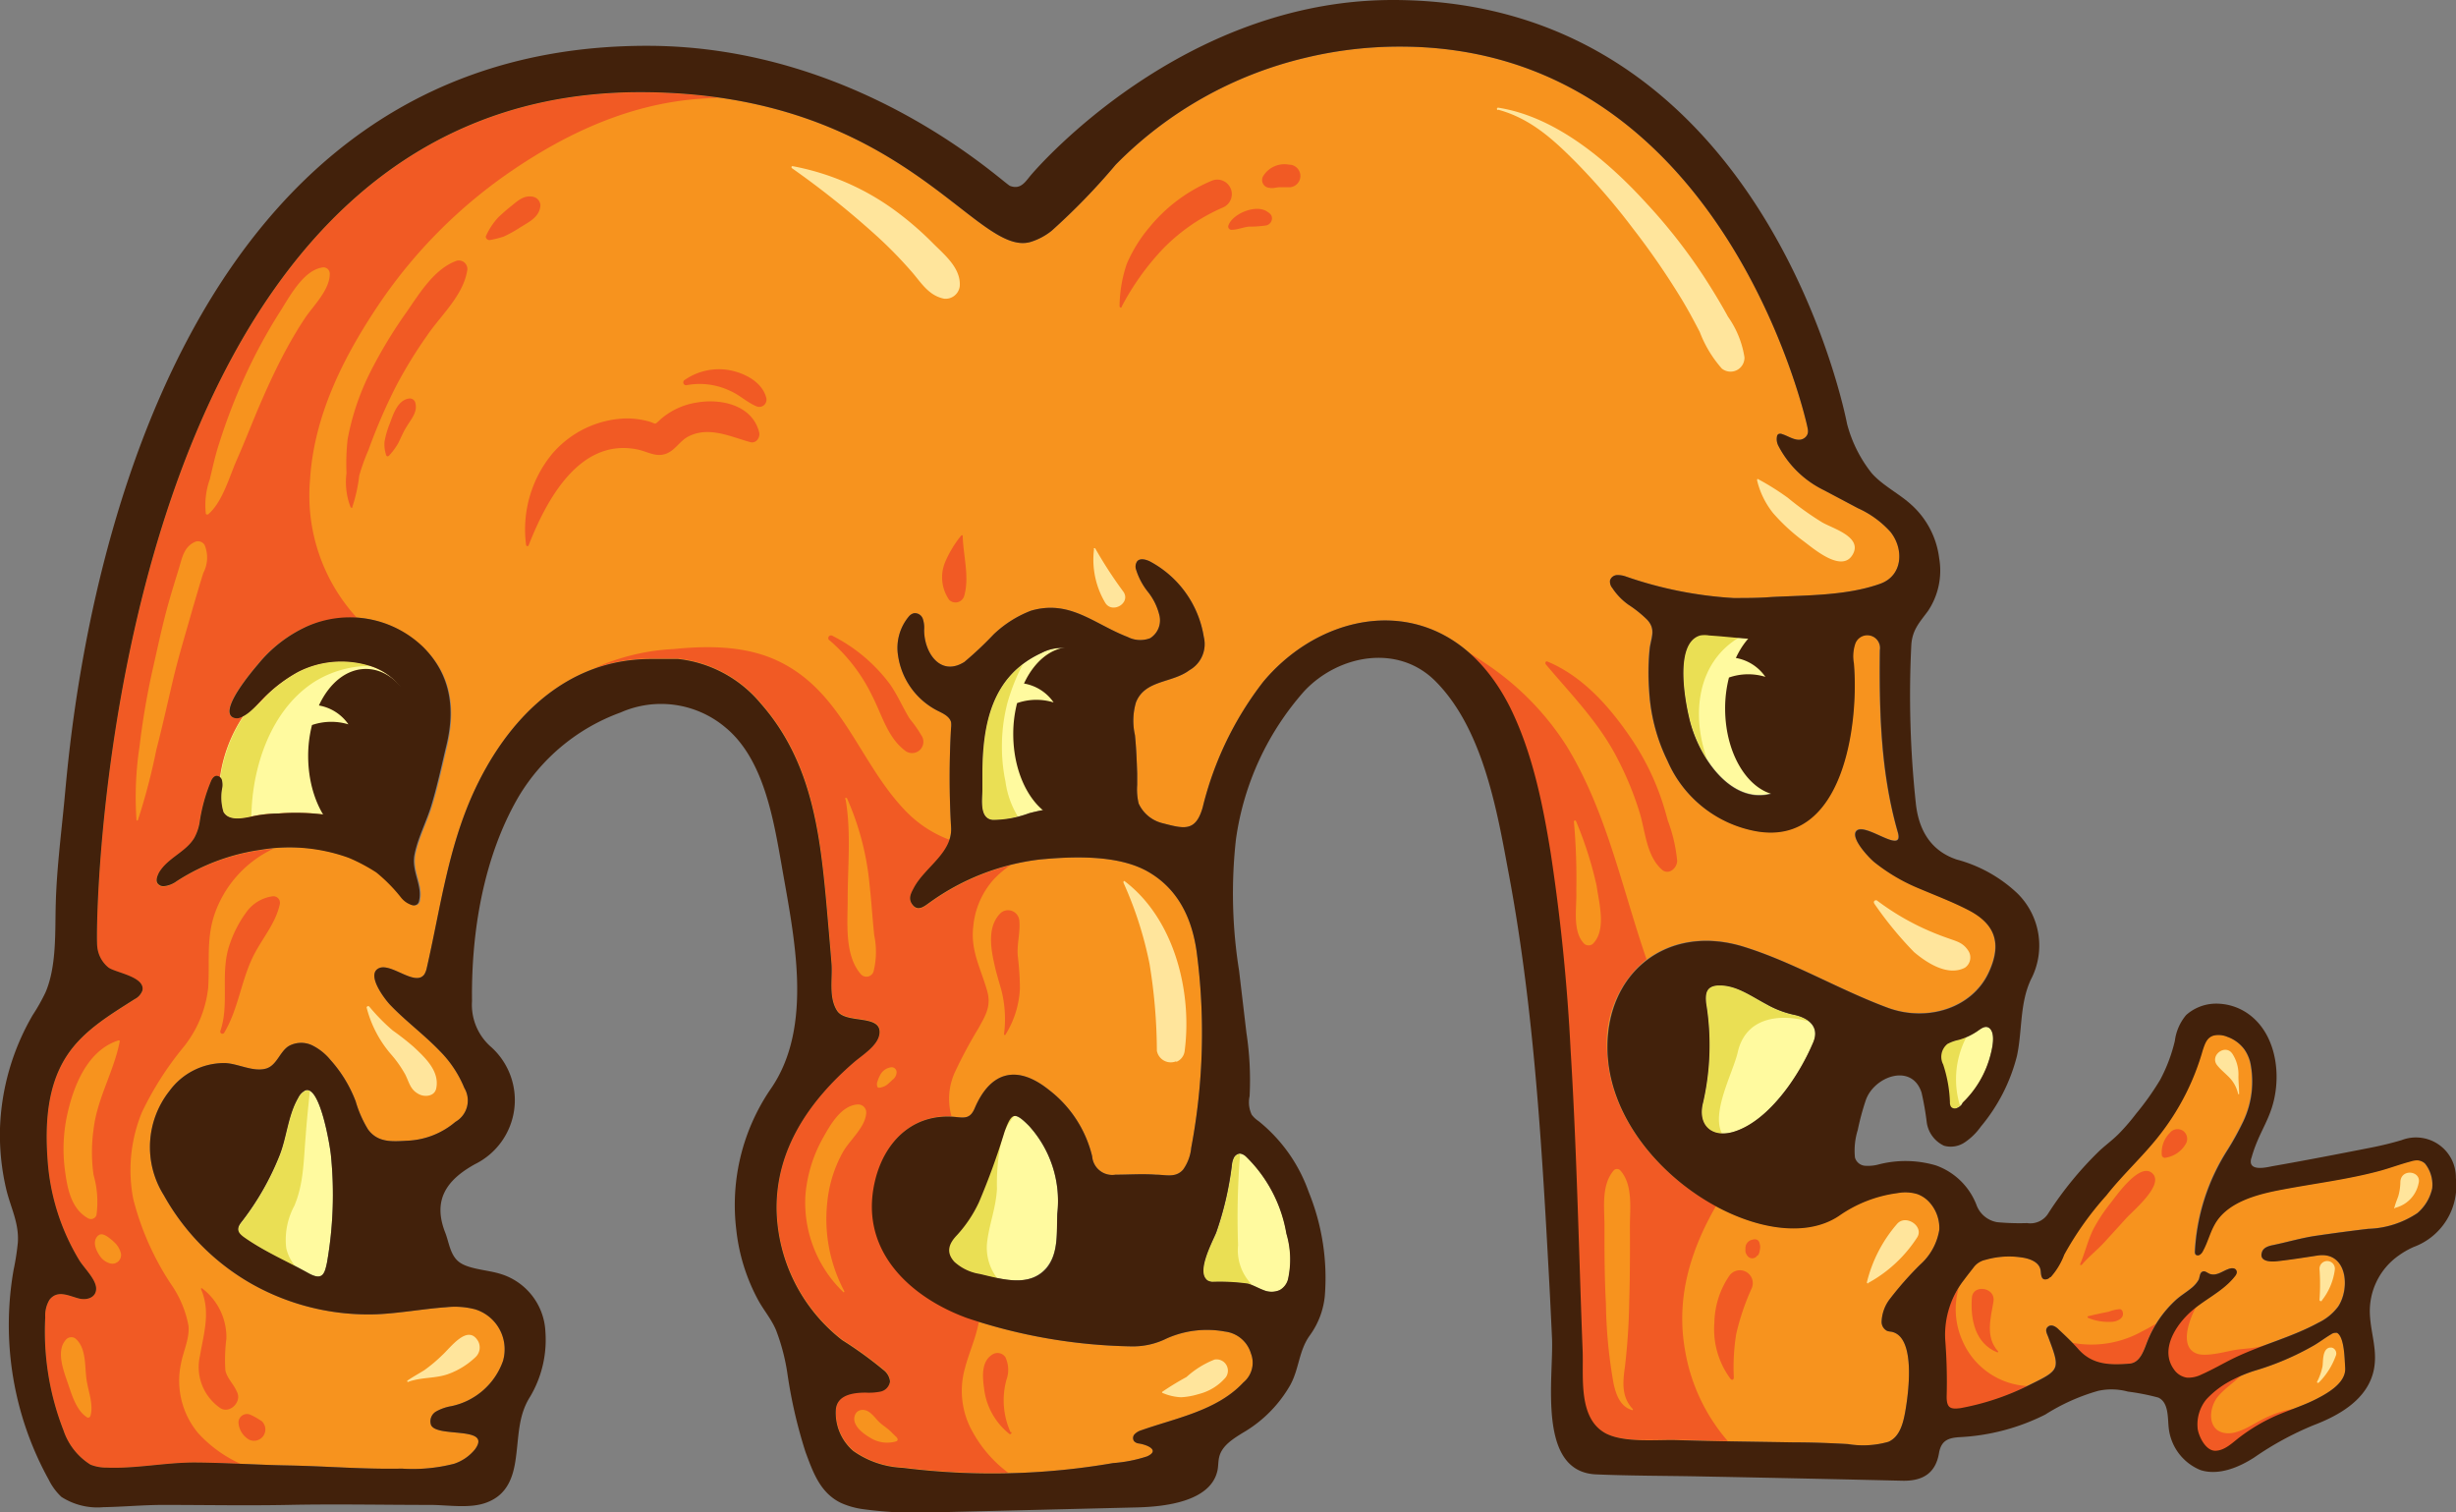 <?xml version="1.0" encoding="UTF-8"?> <svg xmlns="http://www.w3.org/2000/svg" viewBox="0 0 217.18 133.7"><rect x="0" y="0" width="217.18" height="133.7" fill="#808080" stroke="none"/> <defs> <style>.cls-1{fill:#f7931e;}.cls-2{fill:#f15a24;}.cls-3{fill:#ffe59c;}.cls-4{fill:#fffa9f;}.cls-5{fill:#eadf54;}.cls-6{fill:#42210b;}</style> </defs> <g id="Слой_8" data-name="Слой 8"> <path class="cls-1" d="M169.52,105.56a3.7,3.7,0,0,0-1.75-.09,11.61,11.61,0,0,0-5.16,2c-6.19,4.2-20-4-20.48-14.37-.3-7.1,5.29-11.53,12.1-9.39,4.37,1.37,8.33,3.76,12.63,5.36,3.46,1.3,7.52.11,9-3.15,1.13-2.47.6-4.22-1.82-5.47-1.39-.72-2.87-1.28-4.31-1.89a16.26,16.26,0,0,1-4-2.34c-.49-.4-2-2-1.66-2.68.61-1.11,4.37,2.21,3.72,0-1.51-5.27-1.64-10.66-1.58-16.08a1.13,1.13,0,0,0-2.2-.5,3.52,3.52,0,0,0-.1,1.68c.45,5.28-.89,16.23-8.67,14.83a10.6,10.6,0,0,1-7.8-6.2,16.17,16.17,0,0,1-1.64-6.4,21.41,21.41,0,0,1,.05-3.49c.11-1,.61-1.75-.25-2.64A10.49,10.49,0,0,0,144,53.47,5.56,5.56,0,0,1,142.58,52a.89.89,0,0,1-.21-.67.68.68,0,0,1,.61-.48,2.16,2.16,0,0,1,.83.14,35.3,35.3,0,0,0,9.48,1.89c1.12,0,2.24,0,3.36-.09,3.12-.16,6.64-.11,9.61-1.17,2-.71,2.13-3.06.91-4.59a8.68,8.68,0,0,0-2.89-2.1l-3-1.59a8.93,8.93,0,0,1-4-3.88,1.28,1.28,0,0,1-.14-.89.31.31,0,0,1,.11-.18.42.42,0,0,1,.35,0c.63.19,1.46.85,2.07.25.3-.31.21-.62.13-1,0,0-7.27-33.52-36-33.52a35.56,35.56,0,0,0-8.41,1,34.75,34.75,0,0,0-16.73,9.44A57.77,57.77,0,0,1,93,20.4a5.61,5.61,0,0,1-1.89,1C86.22,22.77,79.85,8.15,56.6,8.15c-47.49,0-48.27,74.17-48,75.55a2.7,2.7,0,0,0,1,1.86c.66.46,3.21.8,3,2a1.39,1.39,0,0,1-.7.79c-2.18,1.39-4.49,2.76-5.93,4.91-1.81,2.68-2,6.13-1.76,9.36A19.7,19.7,0,0,0,7,111.42c.41.68,1.48,1.68,1.5,2.5s-.82,1.07-1.5.9c-.89-.22-1.9-.81-2.62.1A2.69,2.69,0,0,0,4,116.47a24,24,0,0,0,1.61,10A5.72,5.72,0,0,0,8,129.51a3.71,3.71,0,0,0,1.44.26c2.6.11,5.25-.47,7.9-.45s5.41.21,8.11.26c3.37.06,6.73.35,10.09.28a14.61,14.61,0,0,0,4.62-.43A4,4,0,0,0,42,128.16c1.55-2.11-3.35-1-3.88-2.15a1,1,0,0,1,.46-1.21,4.14,4.14,0,0,1,1.32-.46,6.18,6.18,0,0,0,4.58-4A3.7,3.7,0,0,0,42,115.77a7.09,7.09,0,0,0-2.56-.18c-2,.14-4.06.53-6.1.62a21,21,0,0,1-10.93-2.6,20.44,20.44,0,0,1-7.92-7.92,8,8,0,0,1,.5-9.23A6,6,0,0,1,19.82,94c1.17,0,2.6.85,3.76.47.93-.31,1.18-1.54,2-2a2.27,2.27,0,0,1,2-.05,4.86,4.86,0,0,1,1.63,1.29,11.73,11.73,0,0,1,2.24,3.67,10.21,10.21,0,0,0,1.09,2.48c.9,1.24,2.24,1.07,3.59,1a7,7,0,0,0,4.14-1.66,2.17,2.17,0,0,0,.79-3,10,10,0,0,0-2.21-3.31c-1.39-1.44-3-2.62-4.38-4.07-.49-.53-2.08-2.62-1-3.19s3.25,1.66,4.06.52a1.9,1.9,0,0,0,.21-.56c1.21-5.28,1.87-10.57,4.16-15.57,2.7-5.87,7.35-11,14.11-11.67a15.56,15.56,0,0,1,1.67-.08c.76,0,1.52,0,2.28,0a11.08,11.08,0,0,1,7.3,3.93c4.45,5.05,5.22,11.24,5.8,17.54.16,1.82.32,3.64.47,5.47.1,1.3-.28,3,.5,4.18s3.93.27,3.74,2c-.11,1.07-1.56,1.93-2.29,2.57-3.92,3.4-6.87,7.66-6.81,13a15,15,0,0,0,5.8,11.54,35.1,35.1,0,0,1,3.66,2.65,1.46,1.46,0,0,1,.57,1,1.06,1.06,0,0,1-.84.9,5.19,5.19,0,0,1-1.31.09c-1.16,0-2.56.22-2.64,1.55a4.44,4.44,0,0,0,1.54,3.61,8.13,8.13,0,0,0,4.37,1.49,63.15,63.15,0,0,0,12.37.34,62.5,62.5,0,0,0,6.24-.76,12.56,12.56,0,0,0,3-.59c1.13-.51.13-1-.7-1.14a.68.68,0,0,1-.45-.21.49.49,0,0,1,.07-.63,1.43,1.43,0,0,1,.6-.34c3.06-1.08,6.69-1.73,9-4.22a2.26,2.26,0,0,0,.67-2.56,2.73,2.73,0,0,0-2.3-1.94,8.76,8.76,0,0,0-5.15.61,6.67,6.67,0,0,1-3.1.7,48.14,48.14,0,0,1-14.57-2.51c-5.09-1.86-9.83-6.15-8-12.6,1-3.41,3.6-5.56,7.11-5.16.75.08,1.21.09,1.58-.78,1.4-3.29,3.76-3.87,6.55-1.64a10.48,10.48,0,0,1,3.84,5.89,1.78,1.78,0,0,0,2.06,1.62c1.19,0,2.39-.09,3.58,0,.87,0,1.75.31,2.41-.46a4,4,0,0,0,.71-1.93,54.58,54.58,0,0,0,.47-17.39c-.42-2.89-1.62-5.47-4.27-7S94.88,75.72,91.93,76a20.86,20.86,0,0,0-9.71,3.79c-.42.29-1,.83-1.49.25s-.15-1.09.11-1.59c1-1.82,3.44-3.08,3.26-5.36a76.68,76.68,0,0,1,0-8.71,2,2,0,0,0,0-.54c-.15-.51-.72-.76-1.2-1A6.52,6.52,0,0,1,79.42,58a4.33,4.33,0,0,1,.94-3.48.85.85,0,0,1,.47-.3.74.74,0,0,1,.77.49,2.55,2.55,0,0,1,.12,1c0,2,1.44,4.16,3.56,2.82a30.86,30.86,0,0,0,2.58-2.43A9.94,9.94,0,0,1,91.17,54c3.44-1,5.56,1.17,8.54,2.32a2.43,2.43,0,0,0,2,.11,1.87,1.87,0,0,0,.82-2,5.33,5.33,0,0,0-1-2.07,6,6,0,0,1-1.07-2,.8.8,0,0,1,.11-.74c.26-.28.73-.15,1.07,0a9.2,9.2,0,0,1,4.81,6.7,2.65,2.65,0,0,1-1.27,2.94c-1.54,1.16-3.94.84-4.73,2.85a5.74,5.74,0,0,0-.09,2.88c.12,1.12.16,2.28.2,3.41,0,.33,0,.67,0,1a5.37,5.37,0,0,0,.13,1.65,3.14,3.14,0,0,0,2.11,1.74c1.87.48,2.92.81,3.55-1.39a29.53,29.53,0,0,1,5.36-11.12c5.71-6.84,16.43-8.32,21.78,2.18,2,4,2.93,8.59,3.64,13a173.49,173.49,0,0,1,1.76,17.46c.37,6,.57,12.08.77,18.12.09,2.8.18,5.6.29,8.39.09,2.35-.42,6,2.05,7.32,1.67.86,4.52.53,6.33.59,3.44.11,6.88.14,10.32.2,1.59,0,3.17.06,4.76.15a8.16,8.16,0,0,0,3.58-.2c1-.44,1.3-1.62,1.49-2.68.27-1.53,1-6.69-1.27-7.06a1.65,1.65,0,0,1-.32-.06.89.89,0,0,1-.5-.86,3.5,3.5,0,0,1,.75-2,29.55,29.55,0,0,1,2.65-3,5.25,5.25,0,0,0,1.7-3.09,3.43,3.43,0,0,0-.82-2.37A2.68,2.68,0,0,0,169.52,105.56ZM39.54,66c-.41,1.72-.78,3.46-1.29,5.15-.44,1.49-1.18,2.83-1.5,4.36s.7,2.7.4,4.11a.53.53,0,0,1-.15.32.51.51,0,0,1-.46.1,2,2,0,0,1-1-.69,14.12,14.12,0,0,0-2.17-2.2,15.54,15.54,0,0,0-2.45-1.3A15.42,15.42,0,0,0,23,75.15a18.45,18.45,0,0,0-7.37,2.76,2.32,2.32,0,0,1-1.15.45.66.66,0,0,1-.52-.22c-.21-.26-.07-.66.11-1,.78-1.3,2.4-1.81,3.13-3.08a4.39,4.39,0,0,0,.45-1.32A15,15,0,0,1,18.69,69c.1-.19.24-.38.45-.4a.51.51,0,0,1,.48.35,1.67,1.67,0,0,1,.05.63,4.46,4.46,0,0,0,.09,2.21c.51.93,2,.51,2.83.34a11.88,11.88,0,0,1,2.06-.2,19.82,19.82,0,0,1,5.33.31c.77.19,1.48.51,2.24.69s1.63.73,2.32.19A1.81,1.81,0,0,0,35,72.4a16.56,16.56,0,0,0,1.36-8.7c0-.19,0-.38-.08-.57a5.78,5.78,0,0,0-1-2.52,5.42,5.42,0,0,0-2.84-1.8,8.41,8.41,0,0,0-6.11.6,13,13,0,0,0-2.78,2.05c-.72.65-1.4,1.65-2.35,2a.77.77,0,0,1-.69-.06c-1.07-.72,1.76-4.05,2.28-4.66a12,12,0,0,1,4.33-3.35,9.33,9.33,0,0,1,10.3,1.85C40,59.71,40.29,62.78,39.54,66Z"></path> <path class="cls-2" d="M17.52,126.72A7.23,7.23,0,0,1,16,120.6c.2-1.11.77-2.21.67-3.36a9.41,9.41,0,0,0-1.54-3.68A24.55,24.55,0,0,1,11.78,106a13.42,13.42,0,0,1,.78-7.67,28.15,28.15,0,0,1,3.56-5.61,10.13,10.13,0,0,0,2.29-5.38c.14-2.15-.16-4.18.49-6.28a10,10,0,0,1,5.25-6c-.39,0-.78.08-1.17.13a18.45,18.45,0,0,0-7.37,2.76,2.32,2.32,0,0,1-1.15.45.66.66,0,0,1-.52-.22c-.21-.26-.07-.66.11-1,.78-1.3,2.4-1.81,3.13-3.08a4.39,4.39,0,0,0,.45-1.32A15,15,0,0,1,18.69,69c.1-.19.24-.38.45-.4a.51.51,0,0,1,.48.35,1.67,1.67,0,0,1,.05.63,4.46,4.46,0,0,0,.09,2.21c.51.93,2,.51,2.83.34a11.88,11.88,0,0,1,2.06-.2,19.82,19.82,0,0,1,5.33.31c.77.19,1.48.51,2.24.69s1.63.73,2.32.19A1.81,1.81,0,0,0,35,72.4a16.56,16.56,0,0,0,1.36-8.7c0-.19,0-.38-.08-.57a5.78,5.78,0,0,0-1-2.52,5.42,5.42,0,0,0-2.84-1.8,8.41,8.41,0,0,0-6.11.6,13,13,0,0,0-2.78,2.05c-.72.65-1.4,1.65-2.35,2a.77.77,0,0,1-.69-.06c-1.07-.72,1.76-4.05,2.28-4.66a12,12,0,0,1,4.33-3.35,10.44,10.44,0,0,1,4.44-.76,16,16,0,0,1-4.14-12.26c.35-5.56,2.88-10.66,5.93-15.23A44.23,44.23,0,0,1,45.4,15c4.88-3.3,10.24-5.74,16.15-6.24.66-.05,1.33-.09,2-.12a49.76,49.76,0,0,0-6.95-.47c-47.49,0-48.27,74.17-48,75.55a2.7,2.7,0,0,0,1,1.86c.66.46,3.21.8,3,2a1.39,1.39,0,0,1-.7.79c-2.18,1.39-4.49,2.76-5.93,4.91-1.81,2.68-2,6.13-1.76,9.36A19.7,19.7,0,0,0,7,111.42c.41.68,1.48,1.68,1.5,2.5s-.82,1.07-1.5.9c-.89-.22-1.9-.81-2.62.1A2.69,2.69,0,0,0,4,116.47a24,24,0,0,0,1.61,10A5.72,5.72,0,0,0,8,129.51a3.71,3.71,0,0,0,1.44.26c2.6.11,5.25-.47,7.9-.45,1.31,0,2.61.06,3.92.11A11.48,11.48,0,0,1,17.52,126.72Z"></path> <path class="cls-2" d="M87.9,77.73a8.58,8.58,0,0,1,1.46-1.23,21.65,21.65,0,0,0-7.14,3.33c-.42.29-1,.83-1.49.25s-.15-1.09.11-1.59c.8-1.5,2.61-2.62,3.13-4.23a10.48,10.48,0,0,1-4-2.67c-4.09-4.32-5.5-10.53-11.29-13.2-2.83-1.3-6.07-1.3-9.11-1a19.3,19.3,0,0,0-7.11,1.74,14.3,14.3,0,0,1,3.57-.82,15.56,15.56,0,0,1,1.67-.08c.76,0,1.52,0,2.28,0a11.08,11.08,0,0,1,7.3,3.93c4.45,5.05,5.22,11.24,5.8,17.54.16,1.82.32,3.64.47,5.47.1,1.3-.28,3,.5,4.18s3.93.27,3.74,2c-.11,1.07-1.56,1.93-2.29,2.57-3.92,3.4-6.87,7.66-6.81,13a15,15,0,0,0,5.8,11.54,35.1,35.1,0,0,1,3.66,2.65,1.46,1.46,0,0,1,.57,1,1.06,1.06,0,0,1-.84.9,5.19,5.19,0,0,1-1.31.09c-1.16,0-2.56.22-2.64,1.55a4.44,4.44,0,0,0,1.54,3.61,8.13,8.13,0,0,0,4.37,1.49,63.14,63.14,0,0,0,9.32.48,11.28,11.28,0,0,1-3.13-3.58,7.35,7.35,0,0,1-.7-5.67c.36-1.39,1-2.75,1.23-4.13l-1-.35c-5.09-1.86-9.83-6.15-8-12.6.9-3.23,3.33-5.33,6.58-5.2a5.66,5.66,0,0,1,.38-4.06,39.86,39.86,0,0,1,2-3.71c.66-1.19,1.16-2,.76-3.36-.58-2-1.48-3.56-1.21-5.69A7.2,7.2,0,0,1,87.9,77.73Z"></path> <path class="cls-2" d="M149,119.36c-.82-4.64.52-8.85,2.74-12.72-4.95-2.65-9.38-7.76-9.63-13.58a9.52,9.52,0,0,1,3.49-8.24c-2.2-6.37-3.54-13.12-7.09-18.89a24.67,24.67,0,0,0-7-7.17c-.56-.38-1.15-.77-1.77-1.15a15.6,15.6,0,0,1,3.67,4.83c2,4,2.93,8.59,3.64,13a173.49,173.49,0,0,1,1.76,17.46c.37,6,.57,12.08.77,18.12.09,2.8.18,5.6.29,8.39.09,2.35-.42,6,2.05,7.32,1.67.86,4.52.53,6.33.59,1.51,0,3,.08,4.54.11A16.37,16.37,0,0,1,149,119.36Z"></path> <path class="cls-1" d="M214.41,102.87a1.08,1.08,0,0,0-.72-.29,2.05,2.05,0,0,0-.55.1c-.91.24-1.79.57-2.69.82-2.84.77-5.78,1.12-8.67,1.67-2.14.4-4.89,1.07-6,3.13-.4.72-.6,1.55-1,2.28a.82.82,0,0,1-.27.34.32.32,0,0,1-.39,0,.48.48,0,0,1-.06-.29,18.39,18.39,0,0,1,2.91-9,25.76,25.76,0,0,0,1.36-2.47,8.18,8.18,0,0,0,.62-5.26,3.55,3.55,0,0,0-.51-1.12,3.21,3.21,0,0,0-1.52-1.12,2,2,0,0,0-1.17-.12c-.64.16-.81.74-1,1.3a21.75,21.75,0,0,1-3.6,7.22c-1.5,2-3.38,3.66-4.92,5.62a28.2,28.2,0,0,0-3.73,5.24,6.31,6.31,0,0,1-1.18,2s0,0-.05,0a.56.56,0,0,1-.54.19c-.29-.11-.25-.54-.31-.85-.13-.65-.88-.95-1.53-1.06a7.54,7.54,0,0,0-3.34.19,1.76,1.76,0,0,0-1,.61c-.29.38-.59.75-.87,1.13a7.91,7.91,0,0,0-1.69,5.28,48,48,0,0,1,.13,5.09c0,1,.35,1.12,1.23,1a22.59,22.59,0,0,0,6-2c2.84-1.39,2.85-1.38,1.74-4.33-.12-.3-.3-.62,0-.87s.7,0,.95.26c.6.56,1.19,1.12,1.73,1.73,1.24,1.4,2.81,1.41,4.5,1.28,1-.07,1.3-1.23,1.64-2.07a9.94,9.94,0,0,1,2.43-3.51c.46-.43,1-.74,1.5-1.16a2.65,2.65,0,0,0,.57-.68c.1-.21.08-.59.32-.71s.44.12.68.2c.58.19,1.07-.23,1.59-.42.24-.1.58-.15.72.07s0,.44-.16.62c-1.11,1.38-2.86,2.07-4.12,3.32s-2.39,3.24-1.22,4.85a1.7,1.7,0,0,0,1.18.73,2.6,2.6,0,0,0,1.25-.28c1-.44,1.94-1,2.91-1.47,2.43-1.17,5.08-1.82,7.44-3.11a4.65,4.65,0,0,0,1.74-1.42c1.11-1.67.77-4.92-1.83-4.52-1.18.18-2.36.37-3.54.5-.5.06-1.69.09-1.35-.84.14-.38.59-.51,1-.59,1.3-.27,2.56-.65,3.86-.83,1.51-.22,3-.42,4.52-.6a8.25,8.25,0,0,0,4.35-1.39,4,4,0,0,0,1.31-2.18A3,3,0,0,0,214.41,102.87Z"></path> <path class="cls-1" d="M206.65,117.85l-.08,0a.68.68,0,0,0-.43.13c-.53.31-1,.68-1.55,1a24.4,24.4,0,0,1-5.17,2.21,11.63,11.63,0,0,0-1.9.77,8.08,8.08,0,0,0-2.41,1.77,3.51,3.51,0,0,0-.77,2.64c.12.71.73,1.93,1.57,1.91s1.52-.73,2.13-1.19a15.87,15.87,0,0,1,3.28-1.93c1.15-.5,2.36-.87,3.48-1.44s2.68-1.48,2.58-2.79C207.33,120.26,207.33,118.21,206.65,117.85Z"></path> <path class="cls-1" d="M12.18,72.56a55,55,0,0,0,1.64-6.24c.54-2.08,1-4.18,1.49-6.25s1.15-4.21,1.74-6.31c.3-1,.6-2.07.93-3.1a2.92,2.92,0,0,0,.11-2.48.69.69,0,0,0-.92-.23c-.91.45-1.06,1.36-1.34,2.28s-.6,1.94-.88,2.92c-.57,2-1,4.07-1.47,6.13A67.44,67.44,0,0,0,12.34,66a29.69,29.69,0,0,0-.27,6.52.06.06,0,0,0,.11,0Z"></path> <path class="cls-1" d="M18.45,45.44c1.24-1.09,1.83-3.29,2.49-4.78.76-1.72,1.43-3.48,2.18-5.2s1.52-3.36,2.43-5c.46-.82.94-1.62,1.46-2.39.67-1,2.19-2.47,2.15-3.9a.56.56,0,0,0-.57-.53c-1.76.19-3,2.64-3.88,4a47.44,47.44,0,0,0-3.08,5.7,52,52,0,0,0-2.26,5.9c-.33,1-.57,2.1-.82,3.15a6.78,6.78,0,0,0-.35,3c0,.13.17.13.25.06Z"></path> <path class="cls-1" d="M10.46,92c-2.76.89-4,4.09-4.55,6.73a14.25,14.25,0,0,0-.19,4.56c.21,1.64.5,3.55,2.06,4.43a.51.51,0,0,0,.75-.28,8.6,8.6,0,0,0-.26-3.56,14.48,14.48,0,0,1,0-4c.32-2.77,1.8-5.11,2.32-7.81,0,0,0-.08-.09-.07Z"></path> <path class="cls-1" d="M8.69,109.24c-.6.54-.16,1.4.18,1.87a1.59,1.59,0,0,0,.82.59.77.77,0,0,0,1-.89,2,2,0,0,0-.43-.81,4.33,4.33,0,0,0-.5-.46c-.24-.19-.74-.58-1.05-.3Z"></path> <path class="cls-1" d="M8,125.19c.29-1-.21-2.21-.35-3.21-.17-1.21,0-2.81-1-3.64a.64.64,0,0,0-.87.18c-.83,1-.14,2.74.23,3.82s.76,2.41,1.71,3a.2.2,0,0,0,.26-.11Z"></path> <path class="cls-1" d="M74.66,114.17a13.61,13.61,0,0,1-1.49-8,11.45,11.45,0,0,1,1.3-4.18c.58-1.11,2-2.23,2.12-3.5a.71.71,0,0,0-.73-.83c-1.52.07-2.52,1.94-3.18,3.13a12.36,12.36,0,0,0-1.46,4.92,11,11,0,0,0,3.37,8.56s.09,0,.07-.07Z"></path> <path class="cls-1" d="M77.75,96.18a1.42,1.42,0,0,0,.86-.41c.11-.09.2-.19.31-.29a.85.85,0,0,0,.36-.6.44.44,0,0,0-.47-.51,1.29,1.29,0,0,0-1,.73,2.87,2.87,0,0,0-.21.51.61.61,0,0,0,0,.51.11.11,0,0,0,.09.06Z"></path> <path class="cls-1" d="M74.77,70.66c.51,2.87.19,5.93.19,8.84,0,2.07-.31,5,1.19,6.67a.66.66,0,0,0,1.1-.28,7.21,7.21,0,0,0,.06-3.17c-.16-1.47-.25-3-.41-4.43a24.32,24.32,0,0,0-2-7.7.1.1,0,0,0-.18.07Z"></path> <path class="cls-1" d="M79.33,127.12c-.26-.22-.49-.49-.75-.71s-.53-.39-.78-.62c-.46-.42-.88-1.17-1.58-1.12a.69.69,0,0,0-.63.5c-.28.83.71,1.58,1.33,1.94a2.81,2.81,0,0,0,2.36.33.18.18,0,0,0,0-.32Z"></path> <path class="cls-1" d="M144.41,124.62c-1.07-1.11-.9-2.46-.71-3.85a56.41,56.41,0,0,0,.37-5.66c.07-2.21.07-4.42.06-6.63,0-1.63.29-3.73-.86-5a.4.4,0,0,0-.56,0c-1.11,1.28-.84,3.24-.83,4.81,0,2.35,0,4.69.13,7a43,43,0,0,0,.68,7.07c.22,1,.61,2.06,1.69,2.34a0,0,0,0,0,0-.06Z"></path> <path class="cls-1" d="M139.18,72.67a56.62,56.62,0,0,1,.21,6.11c.06,1.47-.39,3.59.72,4.69a.6.6,0,0,0,.73,0c1.24-1.21.56-3.63.34-5.18a33.39,33.39,0,0,0-1.81-5.67.1.1,0,0,0-.19,0Z"></path> <path class="cls-2" d="M176.69,119.49c-1.15-1.26-.66-2.9-.41-4.41.21-1.25-1.82-1.56-1.91-.34-.14,1.91.28,4.06,2.25,4.84,0,0,.12,0,.07-.09Z"></path> <path class="cls-2" d="M184.62,116.52a4.75,4.75,0,0,0,2.07.36c.47,0,1.23-.3,1-.92a.28.28,0,0,0-.23-.2,3.47,3.47,0,0,0-1,.23c-.61.12-1.19.24-1.79.39a.07.07,0,0,0,0,.14Z"></path> <path class="cls-2" d="M184.09,111.84c.59-.71,1.38-1.32,2-2s1.27-1.39,1.91-2.1,3.43-3,2.32-4-3.18,2-3.68,2.63a15,15,0,0,0-1.51,2.28c-.5,1-.75,2.09-1.19,3.14,0,.06.06.11.11.06Z"></path> <path class="cls-2" d="M191.48,102.37a2.49,2.49,0,0,0,1.76-1.15.88.88,0,0,0-.17-1.21.87.87,0,0,0-1.2.17,2.44,2.44,0,0,0-.7,2,.3.3,0,0,0,.31.2Z"></path> <path class="cls-2" d="M173.53,118.54a6.82,6.82,0,0,1-.32-4.67,7.48,7.48,0,0,0-1.24,4.6,48,48,0,0,1,.13,5.09c0,1,.35,1.12,1.23,1a22.64,22.64,0,0,0,5.95-2A6.64,6.64,0,0,1,173.53,118.54Z"></path> <path class="cls-2" d="M189.41,117.73a9.19,9.19,0,0,1-6.19,1c.19.19.38.38.55.58,1.24,1.4,2.81,1.41,4.5,1.28,1-.07,1.3-1.23,1.64-2.07a9.4,9.4,0,0,1,.76-1.48Q190.06,117.4,189.41,117.73Z"></path> <path class="cls-2" d="M194.47,114.82c-2.4,1-4.31,4.2-2.3,6.5,1.11,1.28,2.53,1,4,.6a16.09,16.09,0,0,0,3.08-.92c1-.45,2-.55,2.59-1.5a.41.41,0,0,0-.17-.55c-.72-.27-1-.08-1.77.11s-1.52.18-2.28.31-2.5.62-3.33.33c-1.86-.64-.41-3.78.28-4.75a.09.09,0,0,0-.11-.13Z"></path> <path class="cls-2" d="M198.7,120.72a6.64,6.64,0,0,0-4.46,1.93,4.46,4.46,0,0,0-.22,5.15c1,1.65,3.16,1.59,4.79,1a25.82,25.82,0,0,0,2.52-1.27,13.41,13.41,0,0,0,3.57-2.33.41.41,0,0,0-.2-.68,8.15,8.15,0,0,0-4.14.75c-1.09.45-2.46,1.57-3.69,1.46-1.76-.16-1.59-2.32-.66-3.34s1.93-1.48,2.54-2.53c0,0,0-.12-.05-.12Z"></path> <path class="cls-3" d="M211.8,106.8a2.79,2.79,0,0,0,2.07-2.16c.3-1.1-1.55-1.37-1.61-.13a4.78,4.78,0,0,1-.18,1.25c-.11.32-.25.63-.34,1a.05.05,0,0,0,.06.08Z"></path> <path class="cls-3" d="M198,96.69c0-.51-.06-1-.06-1.52a3.35,3.35,0,0,0-.54-2c-.61-.89-2,.13-1.36,1,.38.48.83.8,1.22,1.24a3.07,3.07,0,0,1,.66,1.34,0,0,0,0,0,.08,0Z"></path> <path class="cls-3" d="M205.31,115a5.52,5.52,0,0,0,1.15-2.7.68.68,0,1,0-1.35-.1,19.14,19.14,0,0,1,0,2.73c0,.14.17.16.23.07Z"></path> <path class="cls-3" d="M205.06,122.24a6.48,6.48,0,0,0,1.52-2.44.54.54,0,0,0-.38-.64l-.07,0H206c-.64.14-.56,1.18-.62,1.63a5,5,0,0,1-.49,1.4c0,.08.08.12.13.07Z"></path> <path class="cls-3" d="M70,14.85a77.64,77.64,0,0,1,7.13,5.66,37.94,37.94,0,0,1,3.35,3.36c.91,1,1.56,2.25,3,2.54a1.26,1.26,0,0,0,1.39-1.11c.11-1.56-1.29-2.72-2.32-3.74a28.25,28.25,0,0,0-3.63-3.11,22.26,22.26,0,0,0-8.84-3.76c-.09,0-.12.11-.06.16Z"></path> <path class="cls-3" d="M132.48,9.7c2.87.78,4.89,2.64,6.93,4.7a59.86,59.86,0,0,1,5,5.82,66.53,66.53,0,0,1,4.15,6c.62,1,1.2,2.08,1.75,3.14a10.48,10.48,0,0,0,1.95,3.23,1.23,1.23,0,0,0,2-1A8.48,8.48,0,0,0,152.8,28c-.68-1.25-1.43-2.47-2.21-3.67a49.14,49.14,0,0,0-5-6.36c-3.4-3.73-8-7.65-13.11-8.45-.13,0-.16.19,0,.22Z"></path> <path class="cls-3" d="M155.37,42.45a7.36,7.36,0,0,0,1.43,2.93,16.84,16.84,0,0,0,2.67,2.46c.89.66,3.37,2.83,4.34,1.23s-1.8-2.35-2.71-2.9a26.66,26.66,0,0,1-3-2.15,22.84,22.84,0,0,0-2.61-1.64.06.06,0,0,0-.1.07Z"></path> <path class="cls-3" d="M165.72,79.87a32.38,32.38,0,0,0,3.53,4.31c1.18,1,3,2.16,4.5,1.39a1.09,1.09,0,0,0,.3-1.51c-.48-.72-1-.81-1.79-1.1a23.83,23.83,0,0,1-2.44-1A22.47,22.47,0,0,1,166,79.64c-.15-.12-.39.07-.26.23Z"></path> <path class="cls-3" d="M165.19,113.45a12,12,0,0,0,4.32-4c.69-1-1-2.14-1.77-1.21a12.35,12.35,0,0,0-2.66,5.17s.06.1.11.08Z"></path> <path class="cls-3" d="M99.35,78.06a33.23,33.23,0,0,1,2.3,7.16,48.37,48.37,0,0,1,.65,7.69,1.25,1.25,0,0,0,2.46,0l-.78,1a1.19,1.19,0,0,0,.78-1c.68-5.27-.94-11.69-5.32-15a.06.06,0,0,0-.09.07Z"></path> <path class="cls-3" d="M102.76,123.15a4.65,4.65,0,0,0,1.68.4,6.31,6.31,0,0,0,1.55-.28,4.6,4.6,0,0,0,2.4-1.48,1,1,0,0,0-1-1.57,8.11,8.11,0,0,0-2.47,1.54,24.91,24.91,0,0,0-2.16,1.32,0,0,0,0,0,0,.07Z"></path> <path class="cls-3" d="M36.07,122.2c1.16-.44,2.42-.29,3.56-.7A6.87,6.87,0,0,0,42.05,120a1.17,1.17,0,0,0,.24-1.39c-.92-1.62-2.47.59-3.23,1.26a13.3,13.3,0,0,1-1.53,1.28c-.51.32-1,.58-1.52.94,0,0,0,.13.06.1Z"></path> <path class="cls-3" d="M32.42,89.09a10.16,10.16,0,0,0,2.18,4.16A10.36,10.36,0,0,1,35.83,95c.37.73.44,1.35,1.21,1.75.51.27,1.37.21,1.53-.49.33-1.52-.94-2.71-2-3.7a23.32,23.32,0,0,0-1.84-1.44A17.33,17.33,0,0,1,32.65,89a.14.14,0,0,0-.23.13Z"></path> <path class="cls-3" d="M96.74,48.58a7.46,7.46,0,0,0,1,4.73c.63,1,2.3,0,1.59-1a38,38,0,0,1-2.47-3.8.08.08,0,0,0-.14,0Z"></path> <path class="cls-2" d="M88.89,91.52a8.41,8.41,0,0,0,1.3-4.13A25.07,25.07,0,0,0,90,84.53c-.09-1.09.25-2.13.13-3.19a1,1,0,0,0-1.62-.63c-1.2,1.15-.92,3-.6,4.46.17.82.43,1.62.65,2.42a10.37,10.37,0,0,1,.22,3.88.09.09,0,0,0,.16,0Z"></path> <path class="cls-2" d="M89.37,126.66A6.87,6.87,0,0,1,89,122a2.58,2.58,0,0,0-.1-2,.84.84,0,0,0-1.13-.24c-1,.61-.9,1.94-.75,3a6,6,0,0,0,2.2,4,.12.12,0,0,0,.2-.14Z"></path> <path class="cls-2" d="M17.78,114c.86,2,.24,3.88-.1,5.9a4.4,4.4,0,0,0,1.82,4.62c.81.49,1.83-.51,1.5-1.34s-.89-1.23-1.07-2a14.94,14.94,0,0,1,.09-2.83,5.43,5.43,0,0,0-2.16-4.44s-.1,0-.08,0Z"></path> <path class="cls-2" d="M21.1,125.91a1.9,1.9,0,0,0,.86,1.35,1,1,0,0,0,1.17-1.61l-.37-.23a5.13,5.13,0,0,0-.66-.34.75.75,0,0,0-1,.83Z"></path> <path class="cls-2" d="M19.82,91.33c1.23-2.06,1.48-4.46,2.49-6.61.79-1.67,2.06-3,2.44-4.8a.58.58,0,0,0-.61-.67,3.42,3.42,0,0,0-2.35,1.4,10.37,10.37,0,0,0-1.46,2.8c-.91,2.52,0,5.26-.85,7.73a.19.19,0,0,0,.34.15Z"></path> <path class="cls-2" d="M31.15,44.84a13.7,13.7,0,0,0,.62-2.8,18.65,18.65,0,0,1,.82-2.27A48.83,48.83,0,0,1,35,34.19a40,40,0,0,1,2.76-4.51C39,27.85,41,26.11,41.33,23.83a.76.76,0,0,0-.93-.78c-2,.71-3.29,2.88-4.48,4.59a41.42,41.42,0,0,0-3.18,5.27,22.28,22.28,0,0,0-2,5.93,19.48,19.48,0,0,0-.1,3,6.13,6.13,0,0,0,.36,3,.11.11,0,0,0,.19,0Z"></path> <path class="cls-2" d="M43.35,21.22a8.29,8.29,0,0,0,1.19-.3,10.93,10.93,0,0,0,1.38-.76c.83-.53,1.79-.93,1.87-2a.82.82,0,0,0-.64-.76c-.88-.18-1.44.43-2.09.94-.35.28-.67.57-1,.88A6.12,6.12,0,0,0,43,20.81c-.14.23.13.47.36.41Z"></path> <path class="cls-2" d="M73.37,56.63a15.12,15.12,0,0,1,3.75,4.89c.84,1.62,1.36,3.66,2.86,4.81A1,1,0,0,0,81.46,65s.18,1.24.1.53a1.84,1.84,0,0,0-.1-.53,10.12,10.12,0,0,0-1-1.42c-.62-1-1.07-2.08-1.74-3.05a14.49,14.49,0,0,0-5.13-4.32.24.24,0,0,0-.26.4Z"></path> <path class="cls-2" d="M136.64,58.68c2.29,2.73,4.78,5.22,6.41,8.44A28.33,28.33,0,0,1,145,71.88c.5,1.67.59,3.77,1.94,5,.6.55,1.35-.1,1.37-.75a13.83,13.83,0,0,0-.83-3.58c-.22-.81-.45-1.6-.74-2.38a22.46,22.46,0,0,0-2.47-4.83c-1.89-2.8-4.29-5.55-7.47-6.86-.11,0-.18.1-.12.18Z"></path> <path class="cls-2" d="M153.32,121.83a18.51,18.51,0,0,1,.21-3.87,21.21,21.21,0,0,1,1.39-4.09,1.14,1.14,0,0,0-2-1.06,7.58,7.58,0,0,0-1.32,4.13,7.35,7.35,0,0,0,1.44,5c.08.1.27.08.26-.07Z"></path> <path class="cls-2" d="M155.46,111a1.28,1.28,0,0,0,.14-.34c0-.17,0,.09,0-.07a1,1,0,0,0,0-.63.44.44,0,0,0-.23-.34.58.58,0,0,0-.41,0,.75.75,0,0,0-.61.81,1.14,1.14,0,0,0,0,.26.91.91,0,0,0,.22.41.52.52,0,0,0,.82-.08Z"></path> <path class="cls-2" d="M46.75,48.21c1.53-3.9,4.44-9.47,9.55-8.48,1,.19,1.76.79,2.74.33.72-.34,1.11-1.09,1.82-1.46,1.81-.93,3.7,0,5.47.49.53.16.92-.41.8-.87-.6-2.38-3.33-3-5.49-2.63a6.3,6.3,0,0,0-3.24,1.5c-.6.55-.3.37-1.11.15a7.53,7.53,0,0,0-2-.24,8.94,8.94,0,0,0-6.42,3.08,10.51,10.51,0,0,0-2.35,8.09.12.12,0,0,0,.24,0Z"></path> <path class="cls-2" d="M60.71,34.06a6.25,6.25,0,0,1,3.83.49c.87.37,1.53,1.05,2.41,1.4a.64.64,0,0,0,.82-.73c-.33-1.4-1.85-2.2-3.17-2.47a5.31,5.31,0,0,0-4.06.85.25.25,0,0,0,.17.46Z"></path> <path class="cls-2" d="M85,47.35a9.83,9.83,0,0,0-1.4,2.3,3.49,3.49,0,0,0,.34,3.4.8.8,0,0,0,1.32-.35c.49-1.67-.09-3.61-.13-5.32,0-.06-.1-.08-.13,0Z"></path> <path class="cls-2" d="M99.17,27.15A22.82,22.82,0,0,1,102.84,22a16.65,16.65,0,0,1,5.34-3.67A1.28,1.28,0,0,0,107.11,16a14.17,14.17,0,0,0-5.47,4.1,12.82,12.82,0,0,0-2,3.23A12,12,0,0,0,99,27.08c0,.11.15.17.2.07Z"></path> <path class="cls-2" d="M108.9,20.32c.51,0,1-.22,1.53-.28a10.23,10.23,0,0,0,1.56-.11.66.66,0,0,0,.49-.61c0-.34-.22-.47-.46-.63-1-.64-3,.21-3.38,1.21a.29.29,0,0,0,.26.42Z"></path> <path class="cls-2" d="M112.32,16.63c-.4,0,.18,0,.25,0s.34-.06.51-.07.61,0,.91,0a1,1,0,0,0,0-2,2.2,2.2,0,0,0-2.31,1.05.69.69,0,0,0,.63,1Z"></path> <path class="cls-2" d="M34.38,40.31a5.71,5.71,0,0,0,.85-1.15c.23-.47.45-1,.72-1.42.38-.65,1-1.3.78-2.11a.5.5,0,0,0-.56-.39c-1,.14-1.39,1.37-1.7,2.21A7.76,7.76,0,0,0,34,39.08a3,3,0,0,0,.15,1.17.13.13,0,0,0,.22.06Z"></path> <path class="cls-4" d="M88.79,100.05a63,63,0,0,1-2.27,6.25,11.46,11.46,0,0,1-1.93,2.9c-.68.7-1.06,1.49-.24,2.38a4.34,4.34,0,0,0,2.25,1.07c2,.47,4.4,1.2,5.89-.51,1.15-1.32.93-3.22,1-4.84A9.88,9.88,0,0,0,91,99.56C89.68,98.26,89.4,98.37,88.79,100.05Z"></path> <path class="cls-5" d="M87.3,109.75c.2-1.57.78-3,.86-4.64a17.79,17.79,0,0,1,.45-4.49,6,6,0,0,1,1.07-1.94c-.33,0-.56.48-.89,1.37a63,63,0,0,1-2.27,6.25,11.46,11.46,0,0,1-1.93,2.9c-.68.7-1.06,1.49-.24,2.38a4.34,4.34,0,0,0,2.25,1.07c.5.12,1,.25,1.57.36A4.4,4.4,0,0,1,87.3,109.75Z"></path> <path class="cls-4" d="M87.8,72.5a9.34,9.34,0,0,0,3.2-.59,17,17,0,0,1,4-.57,2.88,2.88,0,0,0,1.49-.27c1-.63,1-2.54,1-3.57,0-1.64,0-3.28,0-4.92S97.39,59,96.11,58a3.84,3.84,0,0,0-4-.27c-4.49,2.05-5.27,6.4-5.27,10.81,0,.44,0,.88,0,1.32C86.88,70.67,86.57,72.4,87.8,72.5Z"></path> <path class="cls-5" d="M88.91,69.1a15.41,15.41,0,0,1,.16-6.89,17.94,17.94,0,0,1,1.37-3.47c-3,2.28-3.57,6-3.57,9.79,0,.44,0,.88,0,1.32,0,.82-.3,2.55.93,2.65A6.51,6.51,0,0,0,90,72.19,8.08,8.08,0,0,1,88.91,69.1Z"></path> <path class="cls-4" d="M107.57,109c-.3.72-1.72,3.29-.9,4.12l.15.12a1.09,1.09,0,0,0,.39.11,18.34,18.34,0,0,1,3.16.16c.48.14.91.4,1.37.57a1.8,1.8,0,0,0,1.44,0,1.53,1.53,0,0,0,.73-.94,8,8,0,0,0-.14-4.05,12.4,12.4,0,0,0-3.56-6.8,1,1,0,0,0-.53-.28.66.66,0,0,0-.54.35,1.75,1.75,0,0,0-.18.63A28.34,28.34,0,0,1,107.57,109Z"></path> <path class="cls-5" d="M109.48,110.1a70,70,0,0,1,.18-8.07.64.64,0,0,0-.52.34,1.75,1.75,0,0,0-.18.63,28.34,28.34,0,0,1-1.39,6c-.3.72-1.72,3.29-.9,4.12l.15.12a1.09,1.09,0,0,0,.39.11,18.34,18.34,0,0,1,3.16.16c.14,0,.26.09.39.14A4.36,4.36,0,0,1,109.48,110.1Z"></path> <path class="cls-4" d="M36.31,63.13a5.78,5.78,0,0,0-1-2.52,5.42,5.42,0,0,0-2.84-1.8,8.41,8.41,0,0,0-6.11.6,13,13,0,0,0-2.78,2.05,11,11,0,0,1-2.06,1.85,13,13,0,0,0-2.07,5.44.86.86,0,0,1,.13.2,1.67,1.67,0,0,1,.05.63,4.46,4.46,0,0,0,.09,2.21c.51.93,2,.51,2.83.34a11.88,11.88,0,0,1,2.06-.2,19.82,19.82,0,0,1,5.33.31c.77.19,1.48.51,2.24.69s1.63.73,2.32.19A1.81,1.81,0,0,0,35,72.4a16.56,16.56,0,0,0,1.36-8.7C36.36,63.51,36.34,63.32,36.31,63.13Z"></path> <path class="cls-5" d="M27.91,60.22a9.37,9.37,0,0,1,4.81-1.34l-.21-.07a8.41,8.41,0,0,0-6.11.6,13,13,0,0,0-2.78,2.05,11,11,0,0,1-2.06,1.85,13,13,0,0,0-2.07,5.44.86.86,0,0,1,.13.2,1.67,1.67,0,0,1,.05.63,4.46,4.46,0,0,0,.09,2.21c.44.8,1.63.6,2.47.42C22.28,67.76,24,62.65,27.91,60.22Z"></path> <path class="cls-4" d="M174.77,91.21a5.61,5.61,0,0,1-1.61.74,3.73,3.73,0,0,0-1,.36,1.46,1.46,0,0,0-.38,1.81,11.92,11.92,0,0,1,.6,3.34.7.7,0,0,0,.1.41.45.45,0,0,0,.49.12,1.17,1.17,0,0,0,.44-.29l.21-.2A9,9,0,0,0,176,93.35c.16-.6.49-1.95-.07-2.43C175.51,90.61,175.09,91,174.77,91.21Z"></path> <path class="cls-5" d="M173.27,97.6a8,8,0,0,1,.63-5.92,4.66,4.66,0,0,1-.74.27,3.73,3.73,0,0,0-1,.36,1.46,1.46,0,0,0-.38,1.81,11.92,11.92,0,0,1,.6,3.34.7.7,0,0,0,.1.41.45.45,0,0,0,.49.12,1.12,1.12,0,0,0,.4-.25Z"></path> <path class="cls-4" d="M160.68,57.13c-.76-1.31-2.58-.65-3.78-.62-1.93.05-3.85-.24-5.77-.36a2.27,2.27,0,0,0-.78,0c-2.27.64-1.37,5.63-1,7.2.82,3.83,4.49,9.12,8.93,6a4.84,4.84,0,0,0,.87-.76A7,7,0,0,0,160.57,66a13.62,13.62,0,0,0,.52-4.83C161,59.83,161.38,58.34,160.68,57.13Z"></path> <path class="cls-5" d="M153.78,56.37c-.88-.08-1.77-.17-2.65-.22a2.27,2.27,0,0,0-.78,0c-2.27.64-1.37,5.63-1,7.2a11.92,11.92,0,0,0,1.61,3.81C149.58,63.3,150,58.64,153.78,56.37Z"></path> <path class="cls-4" d="M153.33,100.08c2-.62,3.67-2.42,4.86-4.06a20.75,20.75,0,0,0,2.16-3.84c.61-1.46-.55-2.21-1.81-2.45a8.6,8.6,0,0,1-2.37-.93c-1.33-.72-2.67-1.71-4.17-1.66h-.13c-1,.08-1.08.73-1,1.56a22.87,22.87,0,0,1-.26,8.76C150.08,99.52,151.37,100.68,153.33,100.08Z"></path> <path class="cls-5" d="M153.66,93.06c.69-3.06,3.59-3.48,6.28-2.75a3.27,3.27,0,0,0-1.4-.58,8.6,8.6,0,0,1-2.37-.93c-1.33-.72-2.67-1.71-4.17-1.66h-.13c-1,.08-1.08.73-1,1.56a22.87,22.87,0,0,1-.26,8.76c-.44,1.66.32,2.73,1.66,2.76C151.3,98.36,153.25,94.84,153.66,93.06Z"></path> <path class="cls-4" d="M27,96.42a1.43,1.43,0,0,0-.63.66c-.9,1.55-1,3.44-1.64,5.07a24.11,24.11,0,0,1-3.41,5.95c-.56.72-.1,1.06.49,1.46,1.71,1.17,3.64,2,5.43,3,1.28.72,1.46.09,1.67-.89a34.77,34.77,0,0,0,.35-9.55C29.16,101.19,28.28,95.94,27,96.42Z"></path> <path class="cls-5" d="M25.31,110.35a6.32,6.32,0,0,1,.72-3.73c.84-2,.81-4,1-6.16.09-1.33.24-2.67.37-4a.47.47,0,0,0-.4,0,1.43,1.43,0,0,0-.63.66c-.9,1.55-1,3.44-1.64,5.07a24.11,24.11,0,0,1-3.41,5.95c-.56.72-.1,1.06.49,1.46a40.14,40.14,0,0,0,4.31,2.37A3.73,3.73,0,0,1,25.31,110.35Z"></path> <path class="cls-6" d="M89.32,16.44c1,.37,1.39-.45,1.94-1.07S104.55,0,123.15,0c33.17,0,40.18,37.47,40.18,37.47a11.81,11.81,0,0,0,2.19,4.38c1,1.12,2.44,1.8,3.55,2.83a7.61,7.61,0,0,1,2.41,4.69,6.42,6.42,0,0,1-1,4.67c-.79,1.06-1.4,1.69-1.47,3.07A89.82,89.82,0,0,0,169.41,71c.23,2.24,1.21,4.19,3.61,5a12.47,12.47,0,0,1,5.38,3,6.47,6.47,0,0,1,1.19,7.61c-1,2.13-.75,4.48-1.23,6.74a15.72,15.72,0,0,1-3.2,6.27,5.48,5.48,0,0,1-1.39,1.37,2.21,2.21,0,0,1-1.86.32,2.69,2.69,0,0,1-1.53-2.06,25.53,25.53,0,0,0-.46-2.64c-.85-2.63-4.16-1.46-4.92.64a22.22,22.22,0,0,0-.72,2.66,6.15,6.15,0,0,0-.25,2.44,1,1,0,0,0,.89.73,3.6,3.6,0,0,0,1.22-.12,9.51,9.51,0,0,1,5.05.09,6,6,0,0,1,3.57,3.45,2.37,2.37,0,0,0,1.85,1.57,21.17,21.17,0,0,0,2.64.08,1.87,1.87,0,0,0,1.81-.76,31.14,31.14,0,0,1,4.62-5.66c.59-.54,1.23-1,1.8-1.6a18.58,18.58,0,0,0,1.41-1.65,24.3,24.3,0,0,0,2.13-3,14.24,14.24,0,0,0,1.3-3.45,4.4,4.4,0,0,1,1-2.28,4,4,0,0,1,2.43-1A4.91,4.91,0,0,1,199,89.79c2.4,1.88,2.78,5.61,1.84,8.32-.34,1-.84,1.86-1.23,2.8a11.85,11.85,0,0,0-.51,1.45.94.94,0,0,0-.06.47c.14.71,1.48.37,1.9.29,2.91-.51,5.8-1.07,8.7-1.64.92-.18,1.84-.4,2.74-.67a3.53,3.53,0,0,1,4.79,3.35,5.77,5.77,0,0,1-3.73,6.1,7.26,7.26,0,0,0-1.3.74,6,6,0,0,0-2.57,5.29c.09,1.68.69,3.14.34,4.85-.54,2.57-3,4-5.35,4.89a27.62,27.62,0,0,0-5.23,2.85c-1.35.87-3.14,1.62-4.74,1.11a4.55,4.55,0,0,1-2.82-3.79c-.09-.88,0-2.19-.91-2.62a20,20,0,0,0-2.69-.53,5.53,5.53,0,0,0-2.62-.07,17.79,17.79,0,0,0-4.69,2.1,18.89,18.89,0,0,1-7.62,2c-1,.07-1.59.32-1.78,1.42-.3,1.76-1.43,2.47-3.23,2.43q-8.94-.21-17.89-.38c-3.06-.06-6.14-.05-9.2-.18-5.26-.23-3.74-8.53-3.9-12.08-.1-2.12-.2-4.23-.32-6.35-.64-11.76-1.39-23.65-3.61-35.24-1-5.44-2.3-12.43-6.43-16.52-3.3-3.25-8.49-2.28-11.5.88a24.93,24.93,0,0,0-6.09,13.18,43.27,43.27,0,0,0,.28,11.59l.65,5.5a27.68,27.68,0,0,1,.28,5.6,2.54,2.54,0,0,0,.19,1.64,2.47,2.47,0,0,0,.6.56,14,14,0,0,1,4.43,6.25,20.16,20.16,0,0,1,1.43,9.23,7.11,7.11,0,0,1-1.31,3.45c-1,1.37-.94,2.95-1.75,4.42a11.42,11.42,0,0,1-4.22,4.23c-.85.53-1.8,1.12-2.05,2.09-.1.38-.08.78-.15,1.17-.56,2.87-4.84,3.26-7.11,3.32l-17.27.42a36.4,36.4,0,0,1-7.08-.28,7.13,7.13,0,0,1-1.83-.53c-1.86-.89-2.49-2.73-3.15-4.51a42.76,42.76,0,0,1-1.6-6.93,18.15,18.15,0,0,0-1-3.83c-.42-1-1.08-1.75-1.58-2.66a16.85,16.85,0,0,1-1.94-6.22,18.17,18.17,0,0,1,3-12.4c3.92-5.58,2.07-13.68,1-19.89-.72-4.06-1.58-9.33-4.94-12.12A8.84,8.84,0,0,0,54.88,63a17.44,17.44,0,0,0-9,7.41c-3.12,5.32-4.22,12-4.14,18.1a4.94,4.94,0,0,0,1.61,4,6.31,6.31,0,0,1-1.33,10.42c-2.54,1.4-3.78,3.18-2.65,6.06.34.86.43,2,1.24,2.61s2.43.69,3.5,1a5.61,5.61,0,0,1,4.12,5.16,9.86,9.86,0,0,1-1.34,5.72c-1.07,1.67-1,3.43-1.27,5.4-.23,1.8-.8,3.34-2.65,4-1.46.53-3.4.19-4.91.19-4.21,0-8.42-.09-12.63,0-3.68.07-7.37,0-11,0-1.77,0-3.52.17-5.29.2a5.89,5.89,0,0,1-3.71-.91,5.26,5.26,0,0,1-1.12-1.52,28.27,28.27,0,0,1-3.11-18.54,22.29,22.29,0,0,0,.38-2.45c.11-1.78-.68-3.14-1.06-4.83A21.07,21.07,0,0,1,0,99.76a21.3,21.3,0,0,1,2.89-10,17.11,17.11,0,0,0,1.13-2c1-2.32.84-5.37.91-7.84.08-3,.46-6,.75-9C6.3,64.73,10.37,4.05,57.21,4.05,76,4.05,88.72,16.21,89.32,16.44ZM56.6,8.15c-47.49,0-48.27,74.17-48,75.55a2.7,2.7,0,0,0,1,1.86c.66.46,3.21.8,3,2a1.39,1.39,0,0,1-.7.79c-2.18,1.39-4.49,2.76-5.93,4.91-1.81,2.68-2,6.13-1.76,9.36A19.7,19.7,0,0,0,7,111.42c.41.68,1.48,1.68,1.5,2.5s-.82,1.07-1.5.9c-.89-.22-1.9-.81-2.62.1A2.69,2.69,0,0,0,4,116.47a24,24,0,0,0,1.61,10A5.72,5.72,0,0,0,8,129.51a3.71,3.71,0,0,0,1.44.26c2.6.11,5.25-.47,7.9-.45s5.41.21,8.11.26c3.37.06,6.73.35,10.09.28a14.61,14.61,0,0,0,4.62-.43A4,4,0,0,0,42,128.16c1.55-2.11-3.35-1-3.88-2.15a1,1,0,0,1,.46-1.21,4.14,4.14,0,0,1,1.32-.46,6.18,6.18,0,0,0,4.58-4A3.7,3.7,0,0,0,42,115.77a7.09,7.09,0,0,0-2.56-.18c-2,.14-4.06.53-6.1.62a21,21,0,0,1-10.93-2.6,20.44,20.44,0,0,1-7.92-7.92,8,8,0,0,1,.5-9.23A6,6,0,0,1,19.82,94c1.17,0,2.6.85,3.76.47.93-.31,1.18-1.54,2-2a2.27,2.27,0,0,1,2-.05,4.86,4.86,0,0,1,1.63,1.29,11.73,11.73,0,0,1,2.24,3.67,10.21,10.21,0,0,0,1.09,2.48c.9,1.24,2.24,1.07,3.59,1a7,7,0,0,0,4.14-1.66,2.17,2.17,0,0,0,.79-3,10,10,0,0,0-2.21-3.31c-1.39-1.44-3-2.62-4.38-4.07-.49-.53-2.08-2.62-1-3.19s3.25,1.66,4.06.52a1.9,1.9,0,0,0,.21-.56c1.21-5.28,1.87-10.57,4.16-15.57,2.7-5.87,7.35-11,14.11-11.67a15.56,15.56,0,0,1,1.67-.08c.76,0,1.52,0,2.28,0a11.08,11.08,0,0,1,7.3,3.93c4.45,5.05,5.22,11.24,5.8,17.54.16,1.82.32,3.64.47,5.47.1,1.3-.28,3,.5,4.18s3.93.27,3.74,2c-.11,1.07-1.56,1.93-2.29,2.57-3.92,3.4-6.87,7.66-6.81,13a15,15,0,0,0,5.8,11.54,35.1,35.1,0,0,1,3.66,2.65,1.46,1.46,0,0,1,.57,1,1.06,1.06,0,0,1-.84.9,5.19,5.19,0,0,1-1.31.09c-1.16,0-2.56.22-2.64,1.55a4.44,4.44,0,0,0,1.54,3.61,8.13,8.13,0,0,0,4.37,1.49,63.15,63.15,0,0,0,12.37.34,62.5,62.5,0,0,0,6.24-.76,12.56,12.56,0,0,0,3-.59c1.13-.51.13-1-.7-1.14a.68.68,0,0,1-.45-.21.49.49,0,0,1,.07-.63,1.43,1.43,0,0,1,.6-.34c3.06-1.08,6.69-1.73,9-4.22a2.26,2.26,0,0,0,.67-2.56,2.73,2.73,0,0,0-2.3-1.94,8.76,8.76,0,0,0-5.15.61,6.67,6.67,0,0,1-3.1.7,48.14,48.14,0,0,1-14.57-2.51c-5.09-1.86-9.83-6.15-8-12.6,1-3.41,3.6-5.56,7.11-5.16.75.08,1.21.09,1.58-.78,1.4-3.29,3.76-3.87,6.55-1.64a10.48,10.48,0,0,1,3.84,5.89,1.78,1.78,0,0,0,2.06,1.62c1.19,0,2.39-.09,3.58,0,.87,0,1.75.31,2.41-.46a4,4,0,0,0,.71-1.93,54.58,54.58,0,0,0,.47-17.39c-.42-2.89-1.62-5.47-4.27-7S94.88,75.72,91.93,76a20.86,20.86,0,0,0-9.71,3.79c-.42.29-1,.83-1.49.25s-.15-1.09.11-1.59c1-1.82,3.44-3.08,3.26-5.36a76.68,76.68,0,0,1,0-8.71,2,2,0,0,0,0-.54c-.15-.51-.72-.76-1.2-1A6.52,6.52,0,0,1,79.42,58a4.33,4.33,0,0,1,.94-3.48.85.85,0,0,1,.47-.3.75.75,0,0,1,.77.49,2.55,2.55,0,0,1,.12,1c0,2,1.44,4.16,3.56,2.82a30.86,30.86,0,0,0,2.58-2.43A9.94,9.94,0,0,1,91.17,54c3.44-1,5.56,1.17,8.54,2.32a2.43,2.43,0,0,0,2,.11,1.87,1.87,0,0,0,.82-2,5.33,5.33,0,0,0-1-2.07,6,6,0,0,1-1.07-2,.8.8,0,0,1,.11-.74c.26-.28.73-.15,1.07,0a9.2,9.2,0,0,1,4.81,6.7,2.65,2.65,0,0,1-1.27,2.94c-1.54,1.16-3.94.84-4.73,2.85a5.74,5.74,0,0,0-.09,2.88c.12,1.12.16,2.28.2,3.41,0,.33,0,.67,0,1a5.37,5.37,0,0,0,.13,1.65,3.14,3.14,0,0,0,2.11,1.74c1.87.48,2.92.81,3.55-1.39a29.53,29.53,0,0,1,5.36-11.12c5.71-6.84,16.43-8.32,21.78,2.18,2,4,2.93,8.59,3.64,13a173.49,173.49,0,0,1,1.76,17.46c.37,6,.57,12.08.77,18.12.09,2.8.18,5.6.29,8.39.09,2.35-.42,6,2.05,7.32,1.67.86,4.52.53,6.33.59,3.44.11,6.88.14,10.32.2,1.59,0,3.17.06,4.76.15a8.16,8.16,0,0,0,3.58-.2c1-.44,1.3-1.62,1.49-2.68.27-1.53,1-6.69-1.27-7.06a1.65,1.65,0,0,1-.32-.06.89.89,0,0,1-.5-.86,3.5,3.5,0,0,1,.75-2,29.55,29.55,0,0,1,2.65-3,5.25,5.25,0,0,0,1.7-3.09,3.39,3.39,0,0,0-.82-2.37,2.68,2.68,0,0,0-1.12-.78,3.7,3.7,0,0,0-1.75-.09,11.61,11.61,0,0,0-5.16,2c-6.19,4.2-20-4-20.48-14.37-.3-7.1,5.29-11.53,12.1-9.39,4.37,1.37,8.33,3.76,12.63,5.36,3.46,1.3,7.52.11,9-3.15,1.13-2.47.6-4.22-1.82-5.47-1.39-.72-2.87-1.28-4.31-1.89a16.26,16.26,0,0,1-4-2.34c-.49-.4-2-2-1.66-2.68.61-1.11,4.37,2.21,3.72,0-1.51-5.27-1.64-10.66-1.58-16.08a1.13,1.13,0,0,0-2.2-.5,3.52,3.52,0,0,0-.1,1.68c.45,5.28-.89,16.23-8.67,14.83a10.6,10.6,0,0,1-7.8-6.2,16.17,16.17,0,0,1-1.64-6.4,21.41,21.41,0,0,1,.05-3.49c.11-1,.61-1.75-.25-2.64A10.49,10.49,0,0,0,144,53.47,5.56,5.56,0,0,1,142.58,52a.89.89,0,0,1-.21-.67.68.68,0,0,1,.61-.48,2.16,2.16,0,0,1,.83.14,35.3,35.3,0,0,0,9.48,1.89c1.12,0,2.24,0,3.36-.09,3.12-.16,6.64-.11,9.61-1.17,2-.71,2.13-3.06.91-4.59a8.68,8.68,0,0,0-2.89-2.1l-3-1.59a8.93,8.93,0,0,1-4-3.88,1.28,1.28,0,0,1-.14-.89.31.31,0,0,1,.11-.18.42.42,0,0,1,.35,0c.63.19,1.46.85,2.07.25.3-.31.21-.62.13-1,0,0-7.27-33.52-36-33.52a35.56,35.56,0,0,0-8.41,1,34.75,34.75,0,0,0-16.73,9.44A57.77,57.77,0,0,1,93,20.4a5.61,5.61,0,0,1-1.89,1C86.22,22.77,79.85,8.15,56.6,8.15ZM181.34,112.93s0,0-.05,0a.56.56,0,0,1-.54.19c-.29-.11-.25-.54-.31-.85-.13-.65-.88-.95-1.53-1.06a7.54,7.54,0,0,0-3.34.19,1.76,1.76,0,0,0-1,.61c-.29.38-.59.75-.87,1.13a7.91,7.91,0,0,0-1.69,5.28,48,48,0,0,1,.13,5.09c0,1,.35,1.12,1.23,1a22.59,22.59,0,0,0,6-2c2.84-1.39,2.85-1.38,1.74-4.33-.12-.3-.3-.62,0-.87s.7,0,.95.26c.6.56,1.19,1.12,1.73,1.73,1.24,1.4,2.81,1.41,4.5,1.28,1-.07,1.3-1.23,1.64-2.07a9.94,9.94,0,0,1,2.43-3.51c.46-.43,1-.74,1.5-1.16a2.65,2.65,0,0,0,.57-.68c.1-.21.08-.59.32-.71s.44.12.68.2c.58.19,1.07-.23,1.59-.42.24-.1.58-.15.72.07s0,.44-.16.62c-1.11,1.38-2.86,2.07-4.12,3.32s-2.39,3.24-1.22,4.85a1.7,1.7,0,0,0,1.18.73,2.63,2.63,0,0,0,1.25-.28c1-.44,1.94-1,2.91-1.47,2.43-1.17,5.08-1.82,7.44-3.11a4.73,4.73,0,0,0,1.74-1.42c1.11-1.67.77-4.92-1.83-4.52-1.18.18-2.36.37-3.54.5-.5.06-1.69.09-1.35-.84.14-.38.59-.51,1-.59,1.3-.27,2.56-.65,3.86-.83,1.51-.22,3-.42,4.52-.6a8.25,8.25,0,0,0,4.35-1.39,4,4,0,0,0,1.31-2.18,3,3,0,0,0-.63-2.2,1.08,1.08,0,0,0-.72-.29,2.05,2.05,0,0,0-.55.1c-.91.24-1.79.57-2.69.82-2.84.77-5.78,1.12-8.67,1.67-2.14.4-4.89,1.07-6,3.13-.4.72-.6,1.55-1,2.28a.82.82,0,0,1-.27.34.32.32,0,0,1-.39,0,.48.48,0,0,1-.06-.29,18.39,18.39,0,0,1,2.91-9,25.76,25.76,0,0,0,1.36-2.47,8.25,8.25,0,0,0,.62-5.26,3.55,3.55,0,0,0-.51-1.12,3.21,3.21,0,0,0-1.52-1.12,2,2,0,0,0-1.17-.12c-.64.16-.81.74-1,1.3a21.75,21.75,0,0,1-3.6,7.22c-1.5,2-3.38,3.66-4.92,5.62a28.2,28.2,0,0,0-3.73,5.24A6.31,6.31,0,0,1,181.34,112.93ZM93.5,107.3A9.88,9.88,0,0,0,91,99.56c-1.27-1.3-1.55-1.19-2.16.49a63,63,0,0,1-2.27,6.25,11.46,11.46,0,0,1-1.93,2.9c-.68.7-1.06,1.49-.24,2.38a4.34,4.34,0,0,0,2.25,1.07c2,.47,4.4,1.2,5.89-.51C93.64,110.82,93.42,108.92,93.5,107.3ZM152,87.14h-.13c-1,.08-1.08.73-1,1.56a22.87,22.87,0,0,1-.26,8.76c-.54,2,.75,3.21,2.71,2.61S157,97.66,158.19,96a20.15,20.15,0,0,0,2.15-3.84c.62-1.46-.54-2.21-1.8-2.45a8.6,8.6,0,0,1-2.37-.93C154.84,88.08,153.5,87.09,152,87.14ZM86.87,68.53c0,.44,0,.88,0,1.32,0,.82-.3,2.55.93,2.65a9.34,9.34,0,0,0,3.2-.59,17,17,0,0,1,4-.57,2.88,2.88,0,0,0,1.49-.27c1-.63,1-2.54,1-3.57,0-1.64,0-3.28,0-4.92S97.39,59,96.11,58a3.84,3.84,0,0,0-4-.27C87.65,59.77,86.87,64.12,86.87,68.53ZM27,96.42a1.43,1.43,0,0,0-.63.66c-.9,1.55-1,3.44-1.64,5.07a24.11,24.11,0,0,1-3.41,5.95c-.56.72-.1,1.06.49,1.46,1.71,1.17,3.64,2,5.43,3,1.28.72,1.46.09,1.67-.89a34.77,34.77,0,0,0,.35-9.55C29.16,101.19,28.28,95.94,27,96.42ZM159.11,68.65A7,7,0,0,0,160.57,66a13.62,13.62,0,0,0,.52-4.83c-.05-1.32.29-2.81-.41-4s-2.58-.65-3.78-.62c-1.93.05-3.85-.24-5.77-.36a2.27,2.27,0,0,0-.78,0c-2.27.64-1.37,5.63-1,7.2.82,3.83,4.49,9.12,8.93,6A4.84,4.84,0,0,0,159.11,68.65Zm47.54,49.2-.08,0a.68.68,0,0,0-.43.13c-.53.31-1,.68-1.55,1a24.4,24.4,0,0,1-5.17,2.21,11.63,11.63,0,0,0-1.9.77,8.08,8.08,0,0,0-2.41,1.77,3.51,3.51,0,0,0-.77,2.64c.12.71.73,1.93,1.57,1.91s1.52-.73,2.13-1.19a16.07,16.07,0,0,1,3.27-1.93c1.16-.5,2.37-.87,3.49-1.44s2.68-1.48,2.58-2.79C207.33,120.26,207.33,118.21,206.65,117.85Zm-100-4.74.15.12a1.09,1.09,0,0,0,.39.11,18.34,18.34,0,0,1,3.16.16c.48.14.91.4,1.37.57a1.8,1.8,0,0,0,1.44,0,1.53,1.53,0,0,0,.73-.94,8,8,0,0,0-.14-4.05,12.4,12.4,0,0,0-3.56-6.8,1,1,0,0,0-.53-.28.66.66,0,0,0-.54.35,1.75,1.75,0,0,0-.18.63,28.34,28.34,0,0,1-1.39,6C107.27,109.71,105.85,112.28,106.67,113.11Zm66.9-15.61A9,9,0,0,0,176,93.35c.16-.6.49-1.95-.07-2.43-.37-.31-.79.08-1.11.29a5.61,5.61,0,0,1-1.61.74,3.73,3.73,0,0,0-1,.36,1.46,1.46,0,0,0-.38,1.81,11.92,11.92,0,0,1,.6,3.34.7.7,0,0,0,.1.41.45.45,0,0,0,.49.12,1.17,1.17,0,0,0,.44-.29Z"></path> <path class="cls-6" d="M36.31,63.13a5.78,5.78,0,0,0-1-2.52,5.42,5.42,0,0,0-2.84-1.8,8.41,8.41,0,0,0-6.11.6,13,13,0,0,0-2.78,2.05c-.72.65-1.4,1.65-2.35,2a.77.77,0,0,1-.69-.06c-1.07-.72,1.76-4.05,2.28-4.66a12,12,0,0,1,4.33-3.35,9.33,9.33,0,0,1,10.3,1.85c2.47,2.49,2.8,5.56,2,8.76-.41,1.72-.78,3.46-1.29,5.15-.44,1.49-1.18,2.83-1.5,4.36s.7,2.7.4,4.11a.53.53,0,0,1-.15.32.51.51,0,0,1-.46.1,2,2,0,0,1-1-.69,14.12,14.12,0,0,0-2.17-2.2,15.54,15.54,0,0,0-2.45-1.3A15.42,15.42,0,0,0,23,75.15a18.45,18.45,0,0,0-7.37,2.76,2.32,2.32,0,0,1-1.15.45.66.66,0,0,1-.52-.22c-.21-.26-.07-.66.11-1,.78-1.3,2.4-1.81,3.13-3.08a4.39,4.39,0,0,0,.45-1.32A15,15,0,0,1,18.69,69c.1-.19.24-.38.45-.4a.51.51,0,0,1,.48.35,1.67,1.67,0,0,1,.05.63,4.46,4.46,0,0,0,.09,2.21c.51.93,2,.51,2.83.34a11.88,11.88,0,0,1,2.06-.2,19.82,19.82,0,0,1,5.33.31c.77.19,1.48.51,2.24.69s1.63.73,2.32.19A1.81,1.81,0,0,0,35,72.4a16.56,16.56,0,0,0,1.36-8.7C36.36,63.51,36.34,63.32,36.31,63.13Z"></path> <path class="cls-6" d="M156.11,59.85a4,4,0,0,0-2.61-1.67c.93-2,2.45-3.24,4.16-3.24,2.83,0,5.11,3.45,5.11,7.71s-2.28,7.7-5.11,7.7-5.11-3.45-5.11-7.7a10.94,10.94,0,0,1,.34-2.74A5.16,5.16,0,0,1,156.11,59.85Z"></path> <path class="cls-6" d="M93.17,62.11a4,4,0,0,0-2.62-1.67c.93-2,2.45-3.23,4.16-3.23,2.83,0,5.12,3.44,5.12,7.7s-2.29,7.7-5.12,7.7-5.11-3.45-5.11-7.7a10.94,10.94,0,0,1,.34-2.74A5.18,5.18,0,0,1,93.17,62.11Z"></path> <path class="cls-6" d="M30.81,64.05a4,4,0,0,0-2.61-1.67c.93-2,2.45-3.23,4.16-3.23,2.83,0,5.12,3.45,5.12,7.7s-2.29,7.7-5.12,7.7-5.11-3.45-5.11-7.7a11,11,0,0,1,.34-2.74A5.25,5.25,0,0,1,30.81,64.05Z"></path> </g> </svg> 